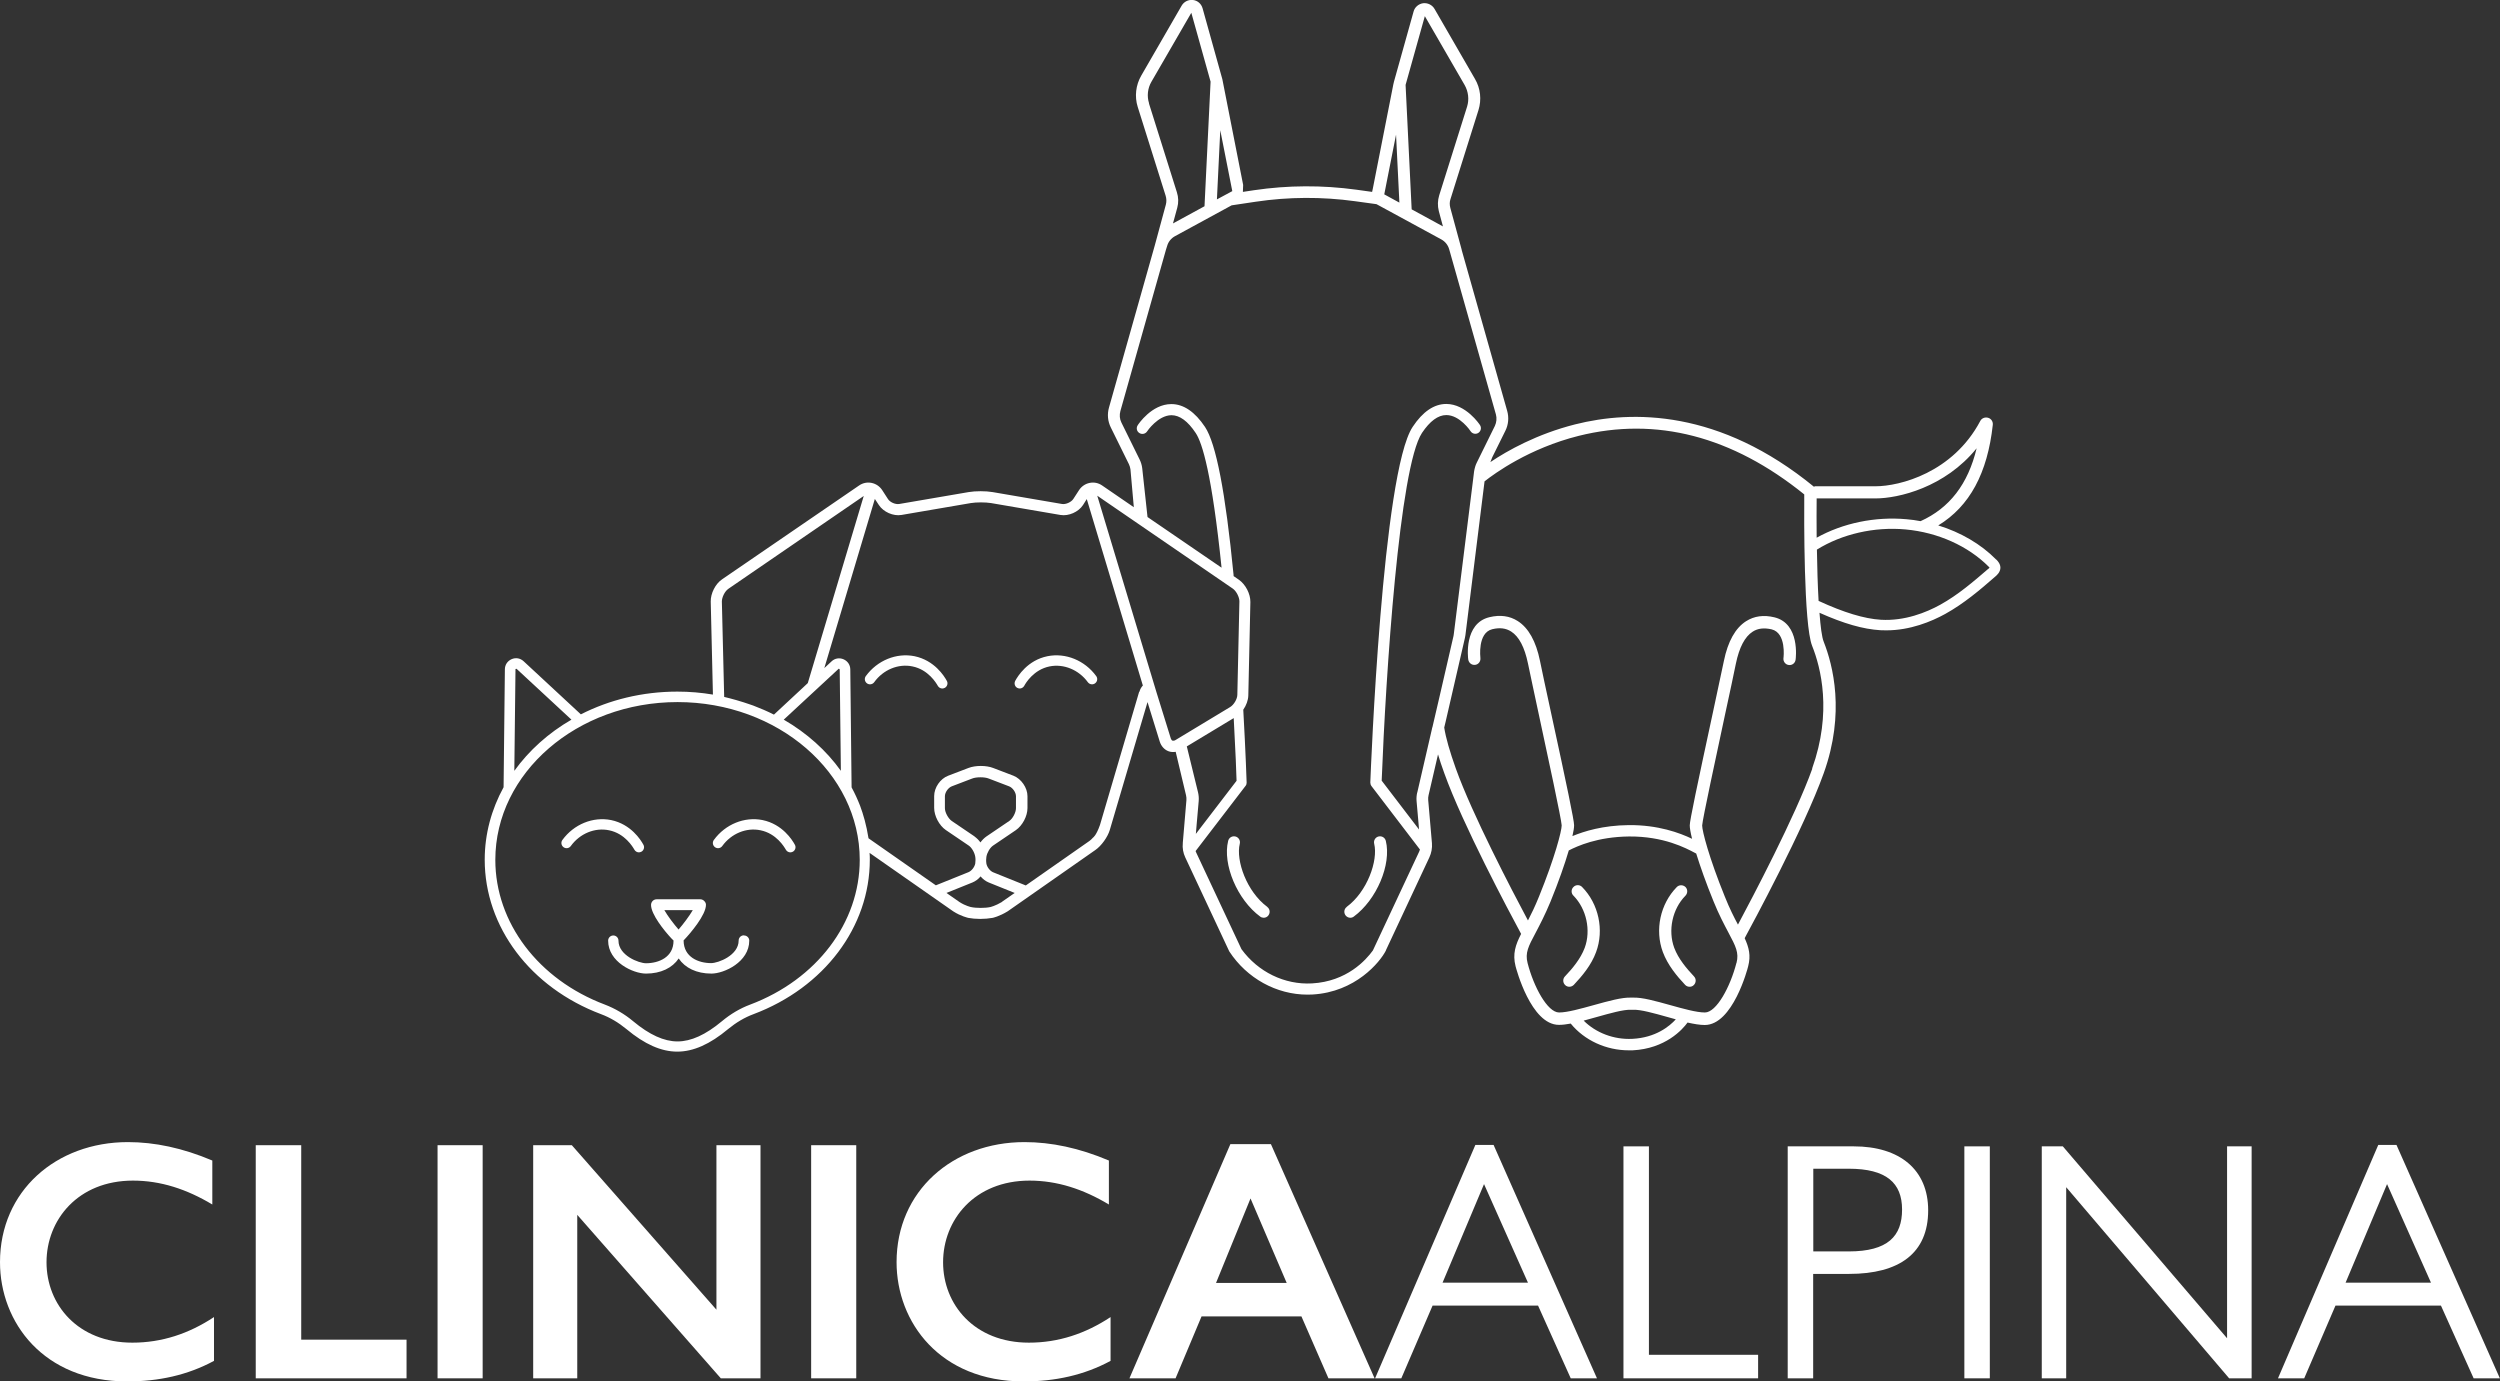 <?xml version="1.0" encoding="UTF-8"?>
<svg id="Warstwa_1" data-name="Warstwa 1" xmlns="http://www.w3.org/2000/svg" viewBox="0 0 193.46 106.9">
  <rect x="0" y="0" width="193.46" height="106.9" fill="#333333" stroke="none"/>
  <defs>
    <style>
      .cls-1 {
        fill: #fff;
      }
    </style>
  </defs>
  <g>
    <path class="cls-1" d="M104.22,70.18c-.21.15-.25.44-.1.65.09.12.23.19.37.19.1,0,.19-.03.27-.09,1.77-1.3,2.93-4.04,2.48-5.86-.06-.25-.31-.4-.56-.34-.25.06-.4.31-.34.56.32,1.3-.54,3.72-2.13,4.89Z"/>
    <path class="cls-1" d="M98.07,70.18c-1.59-1.17-2.45-3.59-2.13-4.89.06-.25-.09-.5-.34-.56-.25-.06-.5.09-.56.34-.45,1.82.71,4.56,2.48,5.86.08.06.18.09.27.09.14,0,.28-.06.37-.19.15-.21.11-.5-.1-.65Z"/>
    <path class="cls-1" d="M129.56,73.35c-.5-1.35-.15-3.01.87-4.04.18-.19.18-.49,0-.67-.19-.18-.49-.18-.67,0-1.28,1.3-1.72,3.32-1.08,5.04.38,1.01,1.08,1.85,1.72,2.53.09.1.22.15.35.15.12,0,.23-.04.32-.13.19-.18.2-.48.02-.67-.58-.62-1.21-1.36-1.53-2.21Z"/>
    <path class="cls-1" d="M121.76,68.64c-.19.18-.19.49,0,.67,1.01,1.03,1.37,2.69.87,4.04-.32.85-.95,1.6-1.53,2.21-.18.19-.17.49.02.67.09.09.21.13.32.13.13,0,.25-.05.35-.15.64-.68,1.35-1.52,1.72-2.53.64-1.71.2-3.74-1.08-5.04-.18-.19-.49-.19-.67,0Z"/>
    <path class="cls-1" d="M154.47,43.3c-1.18-1.2-2.75-2.11-4.48-2.64,2.43-1.48,3.81-4.04,4.22-7.78.03-.25-.12-.48-.36-.55-.24-.07-.5.03-.61.25-2.12,4-6.23,5.05-8.11,5.05h-4.73v.06s0,0,0,0c-7.34-6.02-14.11-5.96-18.51-4.85-2.96.75-5.24,2.03-6.56,2.92l.15-.38,1.01-2.04c.24-.48.29-1.03.14-1.55l-3.52-12.45s0-.01,0-.02l-.88-3.24c-.06-.23-.06-.47.02-.69l2.16-6.87c.25-.8.16-1.68-.27-2.41l-3.13-5.42c-.18-.31-.53-.48-.88-.44-.35.05-.65.3-.74.64l-1.53,5.47s-.01.04-.01.06c0,.02-.01.04-.02.07l-1.59,8.08-.06.28-1.22-.17c-2.63-.36-5.29-.35-7.92.04l-.86.13.02-.54-1.59-8.08s-.01-.07-.02-.1h0s-1.53-5.49-1.53-5.49c-.1-.35-.39-.6-.74-.64-.36-.04-.7.13-.88.44l-3.13,5.42c-.42.73-.52,1.61-.27,2.41l2.16,6.87c.07.22.08.46.02.69l-.86,3.17-.02.07-3.52,12.46c-.15.52-.1,1.07.14,1.55l1.4,2.84c.06.13.1.26.12.4l.26,2.93-2.45-1.68c-.29-.2-.63-.27-.97-.2-.34.07-.63.27-.82.56l-.44.68c-.16.25-.59.44-.88.39l-5.37-.92c-.52-.09-1.33-.09-1.85,0l-5.37.92c-.3.05-.72-.13-.88-.39l-.44-.68c-.19-.29-.48-.49-.82-.56-.34-.07-.68,0-.97.2l-10.6,7.26c-.52.35-.89,1.09-.88,1.72l.17,7.2c-.89-.15-1.81-.23-2.75-.23-2.72,0-5.27.64-7.47,1.76l-4.43-4.11c-.26-.24-.61-.3-.93-.16-.32.14-.52.44-.52.79l-.1,9.12c-.93,1.7-1.46,3.6-1.46,5.61,0,5.2,3.53,9.89,9,11.95.7.26,1.35.65,1.96,1.15,1.41,1.18,2.7,1.75,3.94,1.75s2.53-.57,3.94-1.75c.61-.5,1.26-.89,1.96-1.15,5.47-2.06,9-6.75,9-11.95,0-.18,0-.36-.02-.53l6.47,4.52c.6.39,1.15.5,1.17.51.26.05.59.08.92.08s.68-.03.95-.08c.02,0,.53-.11,1.18-.51l6.78-4.74c.47-.32.96-1.01,1.12-1.55l2.92-9.9.95,3.07c.11.34.35.61.66.73.18.07.38.08.57.05l.8,3.36c.03.13.04.25.03.38l-.28,3.3v.03c-.04.38.03.76.19,1.1l3.38,7.22h0s.02.04.03.06c1.36,2.08,3.65,3.34,6.05,3.34.13,0,.26,0,.39-.01,3.33-.19,5.22-2.51,5.67-3.39.01-.02.02-.04.02-.06l3.35-7.16c.16-.34.23-.72.2-1.1l-.29-3.34c-.01-.13,0-.26.03-.38l.73-3.15c.13.44.29.92.48,1.44,1.42,3.97,4.99,10.67,5.95,12.45-.44.86-.67,1.55-.43,2.5.05.19,1.19,4.54,3.36,4.54.27,0,.58-.04.91-.1,1.06,1.3,2.74,2.07,4.49,2.07.1,0,.2,0,.3,0,2.54-.13,3.86-1.61,4.25-2.15.49.11.95.19,1.33.19,2.17,0,3.32-4.36,3.36-4.54.22-.84.06-1.46-.27-2.18.57-1.05,4.59-8.49,6.12-12.77,1.67-4.66.71-8.36,0-10.16-.15-.36-.25-1.19-.33-2.25,1.88.84,3.38,1.27,4.71,1.35.16,0,.31.01.46.01,1.85,0,3.49-.68,4.56-1.27,1.46-.81,2.69-1.86,3.87-2.89.14-.12.39-.34.4-.68,0-.31-.21-.53-.32-.64ZM140.59,38.57s0,0,0,0h4.54c1.78,0,5.38-.85,7.83-3.88,0,0,.01,0,0,0-.67,2.78-2.1,4.63-4.34,5.64-.36-.07-.72-.12-1.09-.15-2.43-.22-4.92.3-6.95,1.43-.01-1.17-.01-2.26,0-3.08v.03ZM108.77,6.57l1.49-5.32s0,0,0,0l3.08,5.33c.29.51.36,1.12.19,1.67l-2.16,6.87c-.12.39-.13.81-.03,1.21l.32,1.19s0,0,0,0l-2.42-1.32s0,0,0,0l-.47-9.63h0ZM108.02,10.38s.01,0,.01,0l.26,5.3s0,0,0,0l-1.17-.64s0,0,0,0l.92-4.66ZM94.43,10.08l.93,4.71-1.19.64.26-5.36ZM88.92,8c-.18-.56-.11-1.17.18-1.67l3.09-5.34,1.49,5.33h0s-.47,9.64-.47,9.64l-2.44,1.33.33-1.21c.11-.4.1-.81-.03-1.21l-2.16-6.87ZM56.37,45.56l10.47-7.18-4.33,14.48-.17.16-2.45,2.28c-.51-.26-1.05-.49-1.6-.7-.11-.04-.21-.08-.32-.11-.14-.05-.28-.09-.42-.14-.19-.06-.38-.12-.56-.17-.17-.05-.34-.1-.51-.14-.16-.04-.31-.08-.44-.11l-.18-7.38c0-.33.23-.8.5-.98ZM64.87,51.77s.03-.03.07-.01c.04.02.04.05.04.06l.09,7.83c-1.13-1.58-2.64-2.93-4.42-3.96l4.23-3.92ZM39.88,51.82s0-.04.04-.06c.04-.02.06,0,.07.01l4.23,3.92c-1.78,1.03-3.28,2.38-4.42,3.96l.09-7.83ZM58.05,77.74c-.78.29-1.52.73-2.19,1.29-1.26,1.05-2.39,1.56-3.43,1.56s-2.17-.51-3.43-1.56c-.67-.56-1.41-.99-2.19-1.29-5.15-1.94-8.48-6.34-8.48-11.2,0-6.73,6.33-12.21,14.1-12.21s14.1,5.48,14.1,12.21c0,4.86-3.33,9.26-8.48,11.2ZM77.53,69.8c-.5.3-.89.39-.89.39-.4.09-1.11.09-1.51,0,0,0-.42-.09-.87-.38l-1.02-.71,2.01-.81c.24-.1.46-.26.63-.47.18.21.39.37.63.47l2.01.81-.99.69ZM75.42,64.73l-1.77-1.2c-.27-.19-.53-.66-.53-.99v-.92c0-.3.25-.66.53-.77l1.57-.6c.17-.07.41-.1.65-.1s.48.03.65.1l1.57.6c.28.11.53.47.53.77v.92c0,.33-.25.81-.52.99l-1.77,1.2c-.17.12-.33.28-.46.46-.13-.18-.29-.34-.46-.46ZM88.15,53.54l-3.03,10.3h0c-.3.85-.54.98-.54.98-.09.1-.19.2-.28.26l-4.92,3.44-2.53-1.02c-.24-.1-.47-.4-.52-.67-.03-.21-.02-.38,0-.52.05-.32.27-.7.51-.87l1.77-1.2c.51-.35.9-1.08.9-1.71v-.92c0-.65-.48-1.34-1.08-1.58l-1.57-.6c-.54-.21-1.38-.21-1.92,0l-1.57.6c-.61.23-1.08.92-1.08,1.57v.92c0,.62.39,1.36.9,1.71l1.77,1.2c.24.16.46.55.51.87.03.19.02.32,0,.52-.05.27-.28.57-.52.67l-2.53,1.02-5.21-3.64c-.16-1.02-.41-1.87-.65-2.51-.19-.49-.41-.97-.66-1.43l-.1-9.12c0-.35-.2-.65-.52-.79-.32-.14-.68-.08-.93.16l-.56.52,3.91-13.09.31.47c.35.54,1.12.88,1.75.77l5.37-.92c.42-.07,1.13-.07,1.56,0l5.37.92c.63.11,1.4-.23,1.75-.77l.29-.46,4.34,14.43c-.1.1-.2.25-.27.49ZM90.74,57.32c-.06-.02-.11-.09-.14-.18l-1.12-3.61-4.57-15.17,10.49,7.19c.27.19.51.66.51.98l-.16,7.23c0,.33-.27.78-.55.95l-4.24,2.56c-.08.05-.16.06-.22.04ZM92.71,61.32l-.87-3.56,3.63-2.19c.14,2.58.21,4.36.22,4.85l-3.15,4.11.07-.83.15-1.71c.02-.23,0-.45-.05-.67ZM109.67,61.32c-.05.22-.07.45-.05.67l.15,1.71.04.49-2.89-3.78c.32-8.25,1.37-24.27,3.12-26.91.61-.91,1.24-1.38,1.88-1.38h0c1.05,0,1.87,1.23,1.88,1.25.13.2.4.26.6.13.2-.13.26-.4.13-.6-.04-.07-1.09-1.63-2.6-1.64h-.01c-.94,0-1.82.59-2.6,1.77-2.35,3.52-3.24,26.54-3.28,27.52,0,.1.03.2.09.28l3.72,4.87s.02.02.03.03c-.02.08-.05.17-.09.24l-3.55,7.58c-.54.75-2.02,2.4-4.71,2.55-2.12.12-4.18-.89-5.46-2.65l-3.5-7.47s-.03-.08-.05-.12c.01-.01.02-.02.03-.04l3.84-5.01c.06-.07.08-.16.08-.25,0-.02-.07-2.23-.26-5.64.23-.33.38-.73.39-1.1l.16-7.23c.01-.63-.37-1.36-.88-1.72l-.42-.29s0-.05,0-.08c-.63-6.43-1.36-10.18-2.21-11.46-.78-1.17-1.66-1.77-2.6-1.77h-.01c-1.52,0-2.56,1.57-2.6,1.64-.13.2-.08.47.13.6.2.13.47.07.6-.13,0-.01.84-1.24,1.88-1.25h0c.64,0,1.27.46,1.88,1.38.51.76,1.26,3.2,2,10.42l-5.73-3.92-.41-3.78c-.03-.24-.1-.47-.21-.69l-1.4-2.84c-.14-.28-.16-.59-.08-.89l3.52-12.46.04-.13.06-.19c.09-.32.31-.59.6-.75l4.39-2.39h0s1.87-.28,1.87-.28c2.54-.38,5.13-.39,7.67-.04l1.67.23,5.02,2.73c.29.16.51.43.6.75l.09.31s0,.03.01.04l3.52,12.44c.08.29.05.61-.08.89l-1.4,2.84c-.05.1-.09.2-.12.3h0c-.04.13-.07.26-.09.39l-.09.74-1.48,11.85s-.01.08-.02.13l-1.09,4.73-.47,2.02h0s-.08.35-.08.35h-.02s0,.04,0,.06l-1.15,4.98ZM126.31,80.39c-1.42.07-2.81-.46-3.76-1.41.35-.09.7-.19,1.05-.29,1-.28,2.02-.57,2.6-.55.03,0,.07,0,.1,0,.03,0,.06,0,.08,0,0,0,.01,0,.02,0,.57-.02,1.6.27,2.6.55.23.06.45.13.68.19-.48.53-1.55,1.42-3.36,1.51ZM134.37,74.52c-.47,1.84-1.54,3.83-2.44,3.83-.64,0-1.68-.29-2.68-.57-1.12-.31-2.17-.61-2.89-.58-.02,0-.05,0-.07,0-.02,0-.04,0-.07,0-.71-.03-1.77.27-2.89.58-1.01.28-2.05.57-2.68.57-.9,0-1.97-1.99-2.44-3.83-.2-.79.06-1.28.63-2.35.32-.61.72-1.37,1.15-2.41.63-1.54,1.1-2.9,1.41-3.95.67-.34,2.21-1.05,4.66-1.08,2.68-.02,4.39.89,5.12,1.28l.08.04h0c.31,1,.76,2.28,1.34,3.7.42,1.04.83,1.8,1.15,2.41.57,1.07.83,1.57.63,2.35ZM140.24,59.49c-1.32,3.69-4.64,9.98-5.75,12.06-.3-.56-.65-1.25-1.01-2.15-1.24-3.05-1.76-5.1-1.76-5.52.02-.45,1.08-5.35,1.77-8.58.37-1.7.68-3.16.84-3.95.26-1.25.69-2.08,1.3-2.47.4-.26.88-.31,1.46-.18,1.16.28.93,2.19.92,2.23-.03.26.15.5.41.53.26.04.5-.15.53-.41.02-.11.35-2.8-1.64-3.28-.83-.2-1.56-.1-2.19.3-.83.53-1.41,1.56-1.72,3.08-.16.78-.48,2.25-.84,3.94-1.24,5.76-1.8,8.4-1.8,8.78,0,.21.06.56.18,1.04-.96-.46-2.63-1.08-4.9-1.06-2.01.02-3.46.48-4.36.85.09-.38.13-.66.13-.84,0-.38-.55-3.02-1.8-8.78-.37-1.69-.68-3.16-.84-3.94-.31-1.52-.89-2.55-1.72-3.08-.62-.4-1.36-.5-2.19-.3-2,.48-1.66,3.17-1.64,3.28.04.26.27.44.53.41.26-.03.44-.27.41-.53,0-.02-.24-1.95.92-2.23.58-.14,1.05-.08,1.46.18.61.39,1.04,1.22,1.3,2.47.16.79.48,2.25.84,3.95.7,3.24,1.75,8.13,1.77,8.58,0,.42-.52,2.47-1.76,5.52-.3.74-.59,1.34-.85,1.84-1.25-2.34-4.32-8.23-5.58-11.75-.47-1.32-.78-2.39-.9-3.18l.11-.46,1.49-6.47c.02-.07.03-.15.04-.22l1.48-11.9c.77-.61,3.45-2.56,7.28-3.52,6.01-1.5,11.88.02,17.46,4.53-.01,1.75-.05,10.07.61,11.72.67,1.67,1.56,5.13,0,9.49ZM153.87,44.01c-1.15.99-2.34,2.02-3.73,2.79-1.07.59-2.74,1.27-4.59,1.16-1.29-.08-2.87-.56-4.82-1.46-.07-1.22-.11-2.62-.13-3.97,1.95-1.21,4.44-1.78,6.86-1.56,2.5.23,4.84,1.28,6.44,2.89.03.03.05.05.06.07-.03.03-.08.07-.09.09Z"/>
    <path class="cls-1" d="M81.06,50.78c-1.54.31-2.3,1.54-2.5,1.91-.1.2-.03.44.16.54.06.03.13.05.19.05.14,0,.28-.08.35-.21.11-.21.73-1.25,1.96-1.5,1.09-.22,2.26.26,2.96,1.22.13.18.38.22.56.09.18-.13.22-.38.09-.56-.89-1.22-2.37-1.82-3.77-1.54Z"/>
    <path class="cls-1" d="M70.77,50.78c-1.4-.28-2.88.32-3.77,1.54-.13.18-.09.43.09.56.18.13.43.09.56-.09.7-.97,1.87-1.45,2.96-1.22,1.23.25,1.84,1.29,1.96,1.5.07.13.21.21.35.21.06,0,.13-.02.19-.05.19-.1.27-.35.16-.54-.2-.37-.96-1.59-2.5-1.91Z"/>
    <path class="cls-1" d="M57.56,72.38c-.22,0-.4.18-.4.4,0,1.15-1.58,1.75-2.13,1.75-.98,0-2.12-.46-2.13-1.74,0,0,0,0,0,0,0,0,0-.01,0-.02l.03-.03c.5-.52,1.7-1.94,1.7-2.72,0-.1-.04-.19-.1-.26-.08-.1-.2-.17-.33-.17h0s0,0,0,0h-1.69s0,0,0,0h-1.7c-.24,0-.43.2-.43.44,0,.72,1.01,1.98,1.57,2.58l.17.17s0,.01,0,.02c0,0,0,0,0,0,0,1.28-1.15,1.74-2.13,1.74-.55,0-2.13-.6-2.13-1.75,0-.22-.18-.4-.4-.4s-.4.18-.4.4c0,1.65,1.93,2.55,2.93,2.55,1.15,0,2.04-.44,2.53-1.17.49.73,1.38,1.17,2.53,1.17.99,0,2.93-.9,2.93-2.55,0-.22-.18-.4-.4-.4ZM52.51,71.93c-.35-.4-.84-1.04-1.1-1.5h1.1s1.1,0,1.1,0c-.26.45-.75,1.1-1.1,1.5Z"/>
    <path class="cls-1" d="M49.09,65.75c.07.13.21.21.35.21.06,0,.13-.02.19-.05.19-.1.27-.35.16-.54-.2-.37-.96-1.59-2.5-1.91-1.4-.28-2.88.32-3.77,1.54-.13.18-.09.43.09.56.18.13.43.09.56-.09.7-.97,1.87-1.45,2.96-1.22,1.23.25,1.84,1.29,1.96,1.5Z"/>
    <path class="cls-1" d="M59.01,63.46c-1.4-.28-2.88.32-3.77,1.54-.13.18-.09.43.09.56.18.13.43.09.56-.09.7-.97,1.87-1.45,2.96-1.22,1.23.25,1.84,1.29,1.96,1.5.07.13.21.21.35.21.06,0,.13-.02.19-.05.19-.1.27-.35.16-.54-.2-.37-.96-1.59-2.5-1.91Z"/>
  </g>
  <g>
    <path class="cls-1" d="M16.43,89.8v3.41c-1.98-1.19-4-1.85-6.14-1.85-4.26,0-6.69,3.04-6.69,6.32s2.43,6.22,6.64,6.22c2.28,0,4.37-.69,6.32-1.98v3.39c-2.06,1.11-4.29,1.59-6.72,1.59-6.48,0-9.84-4.58-9.84-9.23,0-5.5,4.34-9.29,9.9-9.29,2.06,0,4.23.45,6.54,1.43Z"/>
    <path class="cls-1" d="M23.31,88.62v15.05h8.15v2.99h-11.67v-18.04h3.52Z"/>
    <path class="cls-1" d="M37.35,88.62v18.04h-3.49v-18.04h3.49Z"/>
    <path class="cls-1" d="M44.25,88.62l11.19,12.73v-12.73h3.41v18.04h-3.07l-11.11-12.65v12.65h-3.41v-18.04h2.99Z"/>
    <path class="cls-1" d="M66.26,88.62v18.04h-3.49v-18.04h3.49Z"/>
    <path class="cls-1" d="M85.81,89.8v3.41c-1.98-1.19-4-1.85-6.14-1.85-4.26,0-6.69,3.04-6.69,6.32s2.43,6.22,6.64,6.22c2.28,0,4.37-.69,6.32-1.98v3.39c-2.06,1.11-4.29,1.59-6.72,1.59-6.48,0-9.84-4.58-9.84-9.23,0-5.5,4.34-9.29,9.9-9.29,2.06,0,4.23.45,6.54,1.43Z"/>
    <path class="cls-1" d="M98.35,88.54l8.02,18.12h-3.57l-2.09-4.79h-7.73l-2.01,4.79h-3.57l7.81-18.12h3.15ZM94.09,99.28h5.48l-2.8-6.54-2.67,6.54Z"/>
    <path class="cls-1" d="M115.58,88.6l8,18.06h-2.03l-2.53-5.63h-8.16l-2.42,5.63h-2.03l7.76-18.06h1.39ZM111.63,99.26h6.61l-3.4-7.63-3.21,7.63Z"/>
    <path class="cls-1" d="M127.6,88.71v16.13h8.45v1.82h-10.42v-17.95h1.97Z"/>
    <path class="cls-1" d="M143.45,88.71c3.58,0,5.76,1.82,5.76,4.95,0,3.34-2.26,4.92-6.11,4.92h-2.79v8.08h-1.97v-17.95h5.11ZM140.32,96.84h2.74c3.03,0,4.13-1.18,4.13-3.24s-1.21-3.16-4.13-3.16h-2.74v6.4Z"/>
    <path class="cls-1" d="M153.98,88.71v17.95h-1.97v-17.95h1.97Z"/>
    <path class="cls-1" d="M159.63,88.71l12.71,14.85v-14.85h1.9v17.95h-1.74l-12.61-14.79v14.79h-1.89v-17.95h1.63Z"/>
    <path class="cls-1" d="M185.45,88.6l8,18.06h-2.03l-2.53-5.63h-8.16l-2.42,5.63h-2.03l7.76-18.06h1.39ZM181.51,99.26h6.61l-3.4-7.63-3.21,7.63Z"/>
  </g>
</svg>